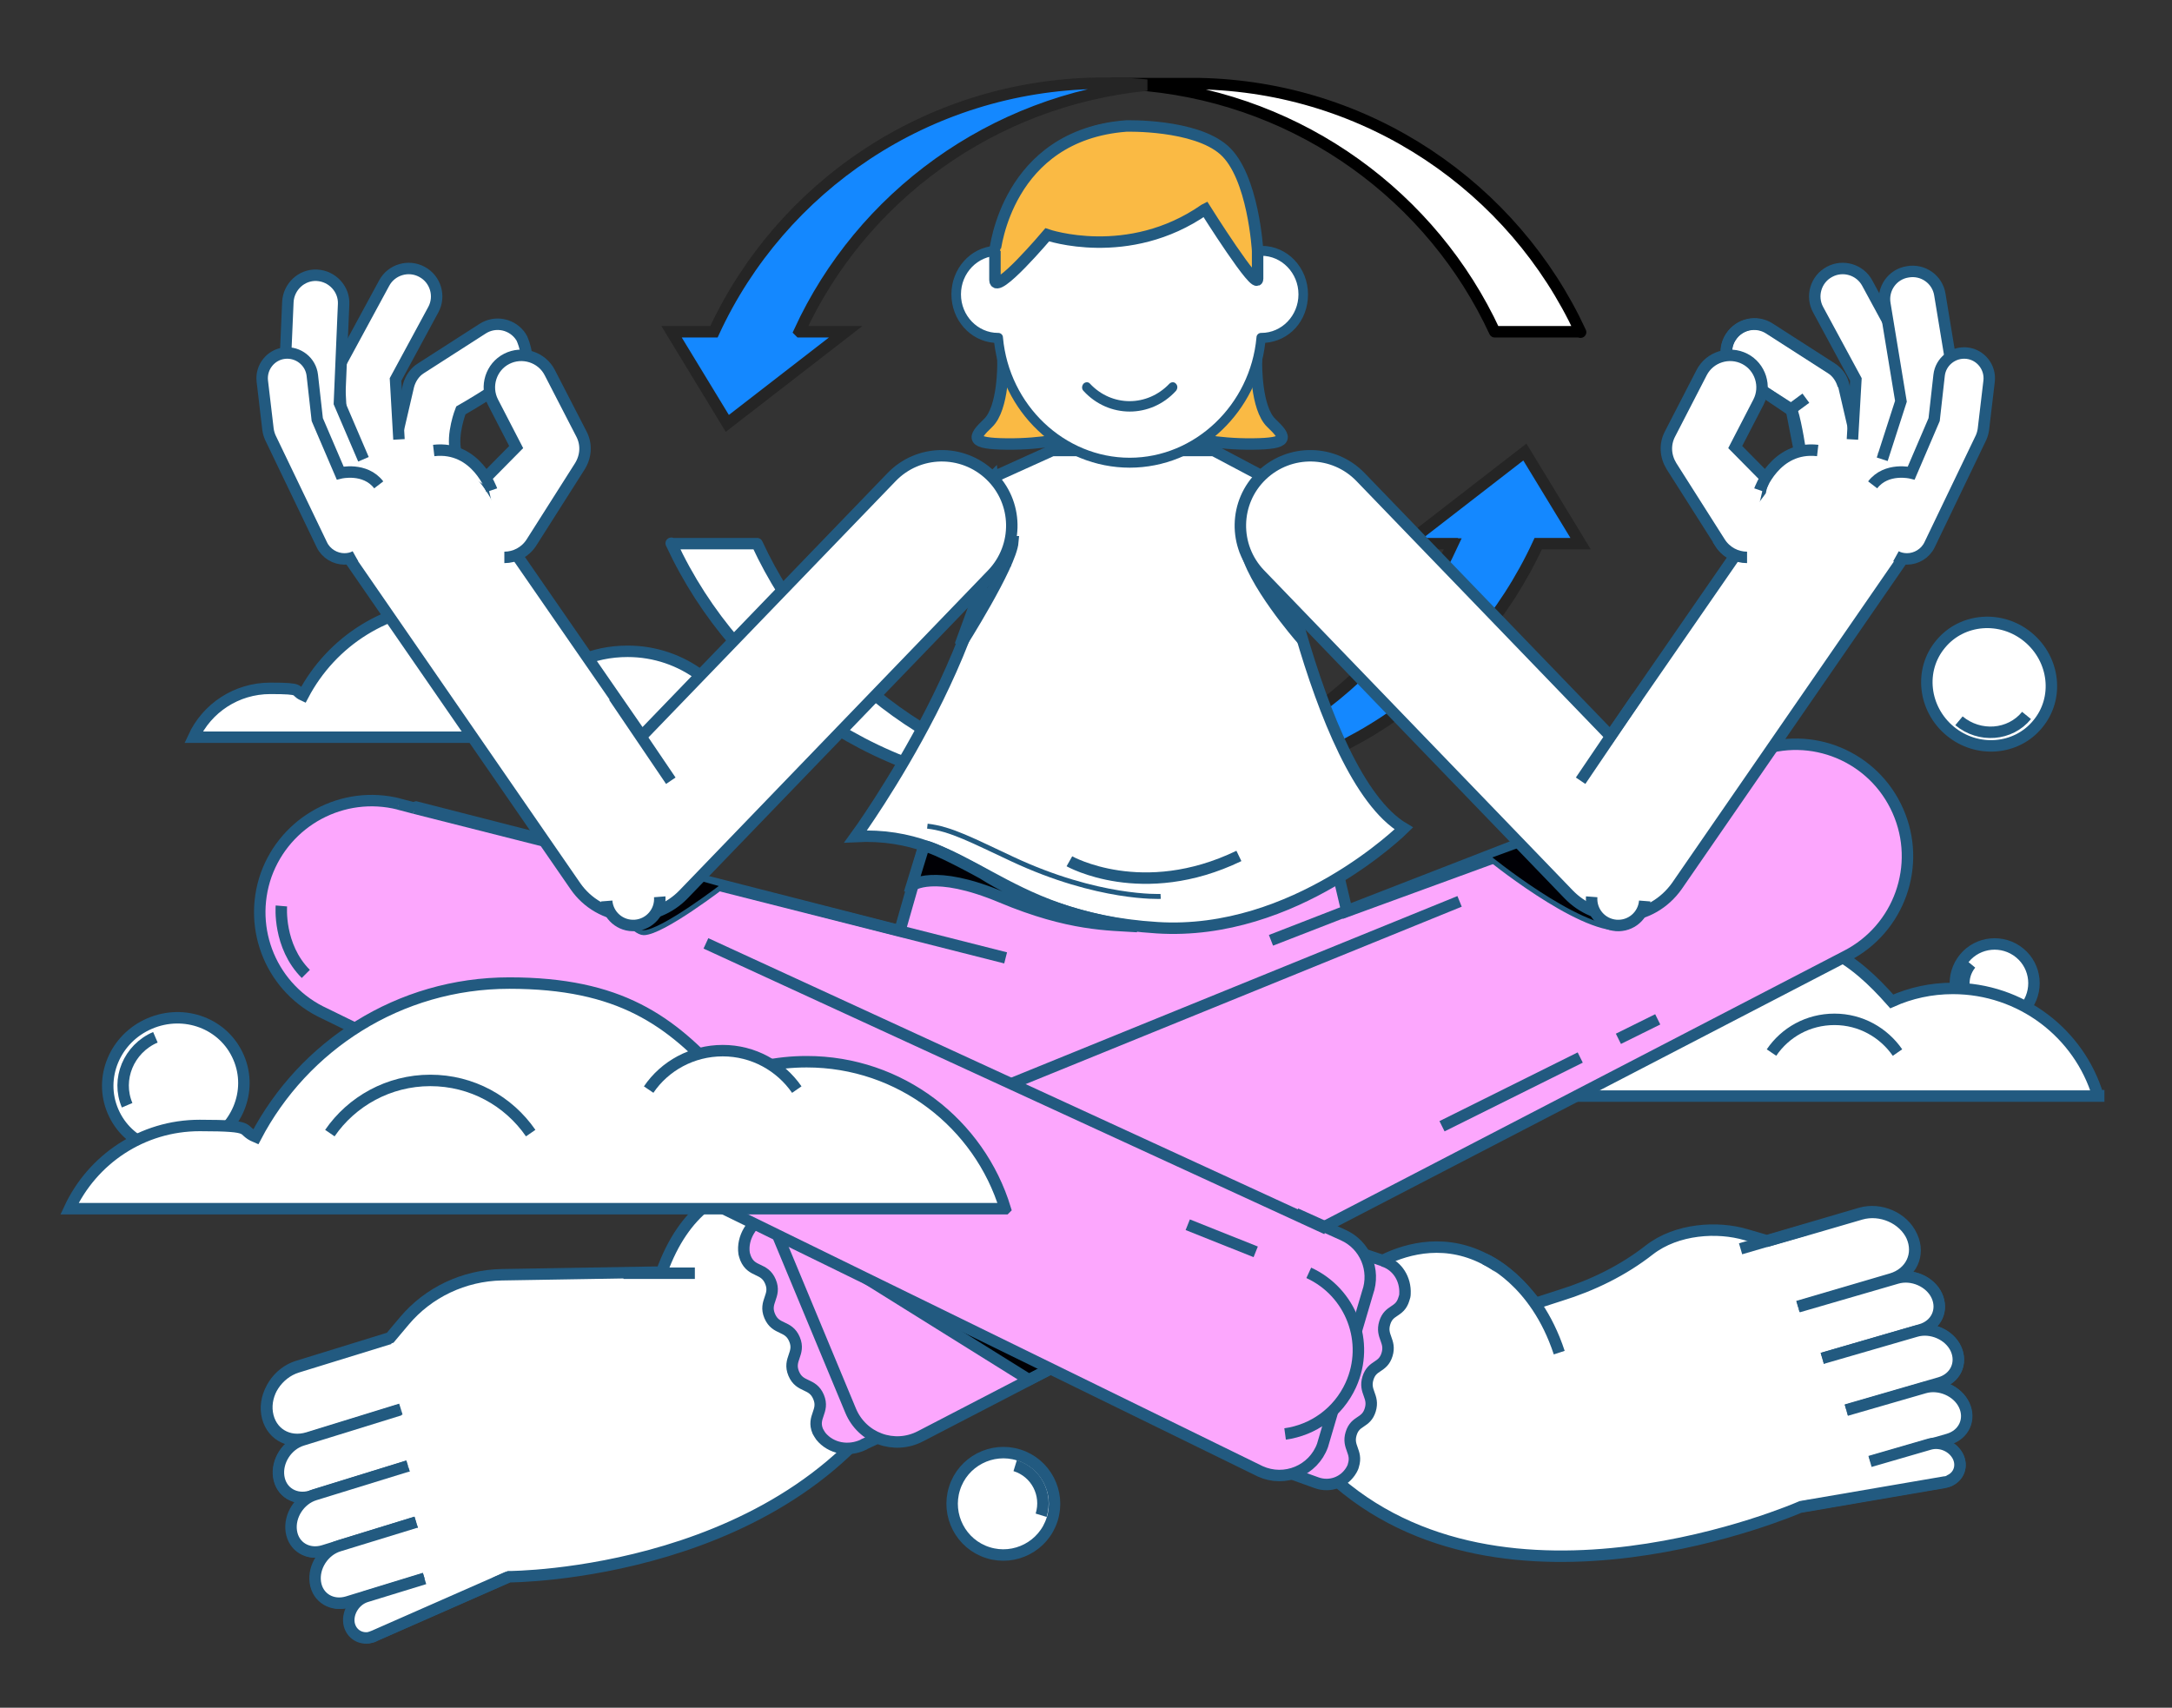 <svg xmlns="http://www.w3.org/2000/svg" viewBox="0 0 568.9 447.3"><rect x="0" y="0" width="568.9" height="447.3" fill="#333333" stroke="none"/><defs><style>      .cls-1, .cls-2, .cls-3, .cls-4, .cls-5 {        fill: #fff;      }      .cls-6 {        fill: none;      }      .cls-6, .cls-7, .cls-8, .cls-9, .cls-2, .cls-10, .cls-4, .cls-11, .cls-5 {        stroke-width: 3px;      }      .cls-6, .cls-7, .cls-10, .cls-11, .cls-5 {        stroke-miterlimit: 7.4;      }      .cls-6, .cls-8, .cls-9, .cls-2, .cls-3, .cls-10, .cls-12, .cls-11, .cls-5 {        stroke: #225a80;      }      .cls-7 {        fill: #1488ff;        stroke: #252525;      }      .cls-13, .cls-11 {        fill: #fca7fd;      }      .cls-8 {        fill: #faba44;      }      .cls-8, .cls-9, .cls-3, .cls-12 {        stroke-miterlimit: 10;      }      .cls-9 {        fill: #faba44;      }      .cls-2, .cls-4 {        stroke-linejoin: round;      }      .cls-3, .cls-12 {        stroke-width: 1.3px;      }      .cls-10, .cls-12 {        fill: #000005;      }      .cls-14 {        fill: #225a80;      }      .cls-4 {        stroke: #000;      }    </style></defs><g><g id="Layer_1"><path class="cls-5" d="M529,249.6c4.4,3.6,5,10.1,1.4,14.5s-10.1,5-14.5,1.4-5-10.1-1.4-14.5,10.1-5,14.5-1.4Z"></path><path class="cls-6" d="M517.3,263.7c-3.4-2.8-3.9-7.8-1.1-11.2"></path><path class="cls-5" d="M549.7,287.1h-179.2c4.4-9.4,13.9-15.9,24.9-15.9s7.4.8,10.7,2.2c9.1-17.5,27.4-29.5,48.5-29.5s30.9,7.1,40.9,18.4c4.9-2.2,10.3-3.4,16-3.4,17.9,0,33.1,11.8,38,28.1h.2Z"></path><path class="cls-5" d="M497,275.7c-3.6-5.2-9.6-8.7-16.5-8.7s-12.9,3.4-16.5,8.7"></path><path class="cls-5" d="M195,193.1H50.7c3.5-7.6,11.2-12.8,20.1-12.8s6,.6,8.6,1.8c7.4-14.1,22.1-23.7,39.1-23.7s24.9,5.7,33,14.9c4-1.8,8.3-2.7,12.9-2.7,14.4,0,26.6,9.5,30.6,22.7v-.2Z"></path><path class="cls-2" d="M298.8,207.5h3.2-3.2Z"></path><path class="cls-2" d="M276.7,207.5h3.2-3.2Z"></path><path class="cls-2" d="M175.9,142.4h22.4c16.3,35.2,50.5,60.5,91,64.5,3.1.3,6.3.5,9.4.5h-22.8c-44.5-.8-82.6-27.3-100.1-65.1h.1Z"></path><path class="cls-7" d="M380.4,142.4h-12l31-24,14.6,24h-11.1c-17.5,37.9-55.8,64.4-100.5,65.1h-3.5c-3.2,0-6.3-.2-9.4-.5,40.6-4,74.8-29.3,91-64.5h-.1Z"></path><path class="cls-2" d="M275.8,207.5h.9-.9Z"></path><path class="cls-4" d="M413.9,86.9h-22.4c-16.3-35.2-50.5-60.5-91-64.5-3.1-.3-6.3-.5-9.4-.5h22.8c44.5.8,82.6,27.3,100.1,65.1h-.1Z"></path><path class="cls-7" d="M209.5,86.9h12l-31,24-14.6-24h11.1c17.5-37.9,55.8-64.4,100.5-65.1h3.5c3.2,0,6.3.2,9.4.5-40.6,4-74.8,29.3-91,64.5h0Z"></path><path class="cls-5" d="M102.1,350.6h0l-24.3,7.5c-5.1,1.6-8.7,7-7.9,12.2.8,5.2,5.5,8.1,10.7,6.5l-1.3.4c-4,1.2-6.8,5.5-6.2,9.6.6,4.1,4.3,6.3,8.4,5.1l1.3-.4c-4,1.2-6.8,5.5-6.2,9.6.6,4.1,4.3,6.3,8.4,5.1l4.1-1.3c-4,1.2-6.8,5.5-6.2,9.6.6,4.1,4.3,6.3,8.4,5.1l14.2-4.4-9.3,2.9c-2.9.9-4.9,4-4.5,6.9.4,2.6,2.6,4.2,5.1,3.9.5,0,1-.2,1.5-.5l35-15.4s75,0,105-54.2l-23.8-47s-29.3-11.8-41.2,21.4l-41.9.7c-9.9.2-19.2,4.6-25.5,12.1l-3.7,4.4-24.3,7.5c-5.1,1.6-8.7,7-7.9,12.2.8,5.2,5.5,8.1,10.7,6.5l24.3-7.5"></path><path class="cls-5" d="M106.9,384l-25.5,7.9c-4,1.2-7.8-1-8.4-5.1s2.2-8.4,6.2-9.6l25.5-7.9"></path><path class="cls-5" d="M109,398.7l-24.3,7.5c-4,1.2-7.8-1-8.4-5.1s2.2-8.4,6.2-9.6l24.3-7.5"></path><path class="cls-5" d="M111.2,413.4l-20.2,6.2c-4,1.2-7.8-1-8.4-5.1s2.2-8.4,6.2-9.6l20.2-6.2"></path><path class="cls-5" d="M133,413.1l-35,15.4c-.5.2-1,.4-1.5.5-2.5.3-4.7-1.3-5.1-3.9-.4-2.9,1.6-6,4.5-6.9l15.3-4.7"></path><path class="cls-6" d="M163.3,333.5h18.7"></path><path class="cls-5" d="M462.8,325.1h.1l10.1-2.9,14.4-4.2c5.2-1.5,11.2,1.1,13.4,5.9,2.2,4.8-.2,9.8-5.3,11.3l1.3-.4c4.1-1.2,8.8.9,10.5,4.6,1.7,3.7,0,7.7-4.2,8.9l-1.3.4c4.1-1.2,8.8.9,10.5,4.6,1.7,3.7,0,7.7-4.2,8.9l-4.2,1.2c4.1-1.2,8.8.9,10.5,4.6,1.7,3.7,0,7.7-4.2,8.9l-14.3,4.2,9.4-2.7c2.9-.9,6.3.6,7.6,3.3,1.1,2.4.2,4.9-2.1,6.1-.5.2-1,.4-1.5.5l-37.9,6.5s-77.5,33.9-123.1-8.5l7.9-52.4s24.3-20.5,46,7.5l6.5-2.1c8.4-2.6,16.4-6.5,23.3-11.9,7.2-5.6,17.9-6.2,25.3-4l5.5,1.6,24.5-7.2c5.2-1.5,11.2,1.1,13.4,5.9,2.2,4.8-.2,9.8-5.3,11.3l-24.5,7.2"></path><path class="cls-5" d="M477.3,355.8l25.8-7.5c4.1-1.2,5.9-5.2,4.2-8.9s-6.5-5.8-10.5-4.6l-25.8,7.5"></path><path class="cls-5" d="M483.6,369.3l24.5-7.1c4.1-1.2,5.9-5.2,4.2-8.9s-6.5-5.8-10.5-4.6l-24.5,7.1"></path><path class="cls-5" d="M489.9,382.9l20.4-5.9c4.1-1.2,5.9-5.2,4.2-8.9s-6.5-5.8-10.5-4.6l-20.4,5.9"></path><path class="cls-5" d="M471.4,394.7l37.9-6.5c.5,0,1.1-.2,1.5-.5,2.3-1.1,3.2-3.7,2.1-6.1-1.3-2.7-4.6-4.2-7.6-3.3l-15.5,4.5"></path><path class="cls-5" d="M388.9,329.8s13.2,5.3,19.5,24.5"></path><path class="cls-5" d="M473,322.1l-17.1,5"></path><path class="cls-11" d="M459.7,199.7l17.7,36.8-208.5,100.9S26.5,233.5,109,211.4l126.7,32.4,8.1-28.4h103.5l5.5,23.3,106.8-39h0Z"></path><path class="cls-5" d="M259.9,125.1l15.7-7.1h42.3l13.4,7.1s12.8,77.9,36.4,91.9c0,0-28.5,28.3-64.6,26-42.1-2.6-49.3-25.4-79-23.9,0,0,40.8-55.9,35.9-94.1h0Z"></path><path class="cls-5" d="M274.7,123.1"></path><path class="cls-3" d="M242.9,216.4c6.2.7,11.9,3.8,22.2,8.6,22.6,10.6,38.9,9.8,38.9,9.8"></path><path class="cls-5" d="M280.1,225.6s19.1,10.8,44.4-1.4"></path><path class="cls-10" d="M265.3,141.9c-.5,6.2-13.8,27.1-13.8,27.1l6.2-17,5.8-4.5,1.7-5.6h0Z"></path><path class="cls-10" d="M326.2,143.2c1.4,8.9,14.6,24,14.6,24l-1.6-6.5-10.3-10.4-2.6-7h-.1Z"></path><path class="cls-10" d="M238.8,232s5.6-4.5,23.5,3,28.2,7.2,35.6,7.7c0,0-21.5-1.9-40.5-13.9,0,0-13-7.2-15.4-7.2l-3.2,10.4Z"></path><path class="cls-11" d="M226.2,378.4c-4,1.9-8.6,1-11.2-2.2-.3-.4-.5-.8-.8-1.3-1.6-3.8,1.8-5.2.2-9s-4.9-2.3-6.5-6.1,1.8-5.2.2-9-4.9-2.3-6.5-6.1,1.8-5.2.2-9-4.9-2.3-6.5-6.1c-.2-.5-.3-.9-.4-1.3-.6-4.1,2-8.3,6-10.2l21.3-9.7,17.8,63.5-13.7,6.4h0Z"></path><path class="cls-13" d="M459.9,196.9c15-4.2,30.9,1.2,37.2,15.5,6.3,14.2.4,30.9-13.5,38l-242.5,125.8c-6.9,3.6-15.3.5-18.3-6.7l-24.5-58.9s233.8-90.6,261.6-113.7h0Z"></path><path class="cls-11" d="M382.3,236.1l-184.1,74.9"></path><path class="cls-11" d="M423.9,272.1l10.3-5.1"></path><path class="cls-11" d="M377.7,295l36.2-18"></path><path class="cls-10" d="M200.4,318.4l135.5,8.8-66.4,34.2-69.1-43.1h0Z"></path><path class="cls-6" d="M459.9,196.9c14.5-5.6,30.9,1.2,37.2,15.5,6.3,14.2.4,30.9-13.5,38l-242.5,125.8c-6.9,3.6-15.3.5-18.3-6.7l-24.5-58.9"></path><path class="cls-11" d="M332.9,246.3l126.9-49.3"></path><path class="cls-12" d="M389.5,224.3s23.8,19.5,35,18.8,19.3-38.6,19.3-38.6l-54.3,19.9h0Z"></path><path class="cls-11" d="M362.6,330.4c3.4,1.2,5.6,4.6,5.4,8.5,0,.4-.1.9-.3,1.4-1.1,3.6-3.9,2.6-5,6.2-1.1,3.6,1.7,4.7.6,8.3s-3.9,2.6-5,6.2c-1.1,3.6,1.7,4.7.6,8.3s-3.9,2.6-5,6.2c-1.1,3.6,1.7,4.7.6,8.3-.1.5-.3.8-.5,1.2-1.9,3.3-5.7,4.6-9.1,3.4l-17.8-6.4,23.8-55.6,11.6,3.9h0Z"></path><path class="cls-13" d="M269.6,286l-165.1-75.3c-14.7-3.7-29.7,4.4-34.8,18.6-5,14.3,1.6,30,15.4,36.3l245,119.9c6.4,2.9,13.9-.2,16.3-6.8l11.7-39.8c2.2-6-.6-12.7-6.5-15.3l-23.8-10.8"></path><path class="cls-6" d="M104.5,210.6c-14.7-3.7-29.7,4.4-34.8,18.6-5,14.3,1.6,30,15.4,36.3l245,119.9c6.4,2.9,13.9-.2,16.3-6.8l11.8-40c2.1-5.9-.6-12.5-6.4-15.1l-12.4-5.6"></path><path class="cls-6" d="M108.6,211.7l-4.2-1.1"></path><path class="cls-6" d="M184.9,247.1l162.6,74.8"></path><path class="cls-11" d="M73.7,237.3s-.9,10.5,6.4,17.8"></path><path class="cls-11" d="M328.9,327.9l-17.8-7.1"></path><path class="cls-11" d="M342.8,333.4c11.1,5.1,16.1,18.2,11,29.4-3.3,7.2-9.9,11.8-17.2,12.8"></path><path class="cls-6" d="M263.4,250.9l-154.8-39.2"></path><path class="cls-12" d="M189.7,231.8s-16.2,12.5-21.1,12.5-19.6-23.9-19.6-23.9l40.7,11.4h0Z"></path><path class="cls-5" d="M88.1,141.4l62.6,90.7c3.1,4.5,8.1,7.4,13.6,7.8h1.5c4.9,0,9.7-2,13.2-5.6l80.9-83.9c7-7.3,6.8-18.9-.5-25.9s-18.9-6.8-25.9.5l-65.4,67.8-32.7-47.3c-4.3-22.3-16.8-26.6-16-27.1-1.2-4.6,1.3-10.9,1.3-10.9,0,0,13.7-7.8,16.5-11.5,1.8-2.3-.5-7.5-.7-7.7-2.2-3.4-6.7-4.4-10.1-2.2l-16.2,10.4c-1.6,1-2.7,2.7-3.2,4.5l-2.6,11.2h-.9l-7.7-5.2"></path><path class="cls-5" d="M172.8,234.9c.3,3.9-2.6,7.2-6.4,7.5-3.9.3-7.2-2.6-7.5-6.4"></path><path class="cls-5" d="M160.8,182.5l14.9,22"></path><path class="cls-5" d="M90.1,122.9l-1.3-24.7c0-1.3.2-2.7.9-3.9l10.9-20.1c1.9-3.6,6.4-4.9,9.9-3,3.6,1.9,4.9,6.4,3,9.9l-9.9,18.3.9,15.7"></path><path class="cls-5" d="M95.2,120.3l-6.3-14.7,1.1-25.9c.2-4-3-7.4-7-7.6s-7.4,3-7.6,7l-1.2,27.7c0,1.2.2,2.4.7,3.5l16.9,32.9"></path><path class="cls-5" d="M93.1,145.7c-.9.5-1.9.7-2.9.7-2.4,0-4.8-1.4-5.9-3.7l-13.5-28.1c-.3-.7-.5-1.4-.6-2.1l-1.5-12.7c-.4-3.6,2.2-6.9,5.8-7.3,3.6-.4,6.9,2.2,7.3,5.8l1.3,11.6,6,14s6.5-1.6,10.1,3.1"></path><path class="cls-5" d="M127.3,125.1l7.9-8-6.1-11.8c-2.1-4.1-.5-9.2,3.6-11.3,4.1-2.1,9.2-.5,11.3,3.6l8.3,16.1c1.4,2.7,1.2,5.8-.4,8.4l-12.7,20c-1.6,2.5-4.3,3.9-7.1,3.9"></path><path class="cls-5" d="M128.8,128.4s-4-11.7-15.2-10.4"></path><path class="cls-5" d="M486.4,112.1h-.9l-2.6-11.2c-.4-1.9-1.6-3.5-3.2-4.5l-16.2-10.4c-3.4-2.2-7.9-1.2-10.1,2.2-.3.5-4.2,6,4.1,11.4,3.4,2.2,6.8,4.6,11.9,8,1.2,3.9,2.2,10.9,2.2,10.9,0,0-9.2,3-10.5,10.1-6,8.2-10.6,13.6-10.6,13.6,1,1.6,2.4,2.7,4,3.3l-32.7,47.3-65.4-67.8c-7-7.3-18.6-7.5-25.9-.5s-7.5,18.6-.5,25.9l80.9,83.9c3.5,3.6,8.2,5.6,13.2,5.6s1,0,1.5,0c5.5-.4,10.4-3.3,13.6-7.8l62.6-90.7c2.4,0,4.6-1.4,5.8-3.7M471.6,118.4h0Z"></path><path class="cls-5" d="M416.9,234.9c-.3,3.9,2.6,7.2,6.4,7.5,3.9.3,7.2-2.6,7.5-6.4"></path><path class="cls-5" d="M428.9,182.5l-14.9,22"></path><path class="cls-6" d="M471.4,118.5l-2.2-11.3-13.7-8.8c-3.4-2.2-4.4-6.7-2.2-10.1,2.2-3.4,6.7-4.4,10.1-2.2l16.2,10.4c1.6,1,2.7,2.7,3.2,4.5"></path><path class="cls-5" d="M499.6,122.9l1.3-24.7c0-1.3-.2-2.7-.9-3.9l-10.9-20.1c-1.9-3.6-6.4-4.9-9.9-3-3.6,1.9-4.9,6.4-3,9.9l9.9,18.3-.9,15.7"></path><path class="cls-5" d="M493,120.3l4.9-15.2-4.2-25.5c-.7-4,2-7.8,6-8.4,4-.7,7.8,2,8.4,6l4.5,27.3c.2,1.2,0,2.4-.3,3.5l-12.5,32.9"></path><path class="cls-5" d="M496.6,145.7c.9.5,1.9.7,2.9.7,2.4,0,4.8-1.4,5.9-3.7l13.5-28.1c.3-.7.5-1.4.6-2.1l1.5-12.7c.4-3.6-2.2-6.9-5.8-7.3s-6.9,2.2-7.3,5.8l-1.3,11.6-6,14s-6.5-1.6-10.1,3.1"></path><path class="cls-5" d="M462.4,125.1l-7.9-8,6.1-11.8c2.1-4.1.5-9.2-3.6-11.3-4.1-2.1-9.2-.5-11.3,3.6l-8.3,16.1c-1.4,2.7-1.2,5.8.4,8.4l12.7,20c1.6,2.5,4.3,3.9,7.1,3.9"></path><path class="cls-5" d="M460.9,128.4s4-11.7,15.2-10.4"></path><path class="cls-5" d="M469.2,107.1l3.8-2.8"></path><path class="cls-5" d="M508.3,168.7c5.6-6.8,15.9-7.6,22.9-1.8,7,5.8,8.2,16,2.5,22.8-5.6,6.8-15.9,7.6-22.9,1.8-7-5.8-8.2-16-2.5-22.8Z"></path><path class="cls-6" d="M530.8,187.4c-4.3,5.3-12.3,5.9-17.7,1.4"></path><path class="cls-5" d="M62.5,277c3.8,8.8-.5,19.1-9.6,23s-19.5,0-23.3-8.9c-3.8-8.8.5-19.1,9.6-23,9.1-3.9,19.5,0,23.3,8.9Z"></path><path class="cls-6" d="M33.3,289.5c-2.9-6.8.4-14.8,7.4-17.8"></path><path class="cls-5" d="M258.8,406.7c-7.1-2.2-11-9.8-8.8-16.8,2.2-7.1,9.8-11,16.8-8.8,7.1,2.2,11,9.8,8.8,16.8-2.2,7.1-9.8,11-16.8,8.8Z"></path><path class="cls-6" d="M265.9,383.9c5.5,1.7,8.5,7.5,6.8,13"></path><path class="cls-5" d="M263.3,316.6H18.2c6-12.9,19-21.8,34.1-21.8s10.2,1.1,14.7,3c12.5-23.9,37.5-40.3,66.4-40.3s42.3,9.8,56,25.2c6.7-3,14.1-4.6,21.9-4.6,24.5,0,45.2,16.2,52,38.5h0Z"></path><path class="cls-5" d="M139,296.8c-5.8-8.4-15.4-13.8-26.3-13.8s-20.6,5.5-26.3,13.8"></path><path class="cls-5" d="M208.7,285.4c-4.3-6.2-11.4-10.2-19.4-10.2s-15.2,4-19.4,10.2"></path><g><path class="cls-9" d="M262.7,95.1s.2,11.8-3.9,15.7-4.7,5.4,4.9,5.5,16.3-1.7,16.3-1.7l-4.1-17.1-13.2-2.4Z"></path><path class="cls-9" d="M329.1,95.1s-.2,11.8,3.9,15.7,4.7,5.4-4.9,5.5-16.3-1.7-16.3-1.7l4.1-17.1,13.2-2.4Z"></path><g><g><g><path class="cls-1" d="M295.9,32.9h0c-17.9,0-32.8,14.4-34.4,32.7,0,0-.1,0-.2,0h0c-6,0-10.9,5.1-10.9,11.4s4.9,11.4,10.9,11.4h0c0,0,.1,0,.2,0,1.6,18.3,16.5,32.7,34.4,32.7h0c17.9,0,32.8-14.4,34.4-32.7,0,0,.1,0,.2,0,6,0,10.9-5.1,10.9-11.4s-4.9-11.4-10.9-11.4-.1,0-.2,0l-34.4-32.7Z"></path><path class="cls-14" d="M295.9,122.5c-8.9,0-17.5-3.5-24.1-9.8-6.3-6-10.3-14.1-11.4-22.9-6.3-.5-11.2-6-11.2-12.7s4.9-12.2,11.2-12.7c1-8.8,5.1-16.9,11.4-22.9,6.6-6.3,15.2-9.8,24.1-9.8s1.2.6,1.2,1.3-.5,1.3-1.2,1.3c-17.1,0-31.6,13.9-33.2,31.5,0,.7-.6,1.2-1.2,1.2h0s0,0-.1,0h0c-5.3,0-9.7,4.5-9.7,10.1s4.4,10.1,9.7,10.1c0,0,0,0,.1,0h0c.6,0,1.2.5,1.2,1.2,1.6,17.7,16.1,31.5,33.2,31.5s31.6-13.9,33.2-31.5c0-.7.6-1.2,1.2-1.2h0s0,0,.1,0h0c5.3,0,9.7-4.5,9.7-10.1s-4.4-10.1-9.7-10.1c0,0,0,0-.1,0-.7,0-1.2-.6-1.2-1.3,0-.7.5-1.3,1.2-1.3,0,0,.1,0,.2,0,6.7,0,12.1,5.7,12.1,12.7s-4.9,12.2-11.2,12.7c-1,8.8-5.1,16.9-11.4,22.9-6.6,6.3-15.2,9.8-24.1,9.8Z"></path></g><path class="cls-8" d="M315.7,54.8s13.7,21.8,13.7,18.2v-7.3s-1.1-19.6-8.8-26.4-25.6-6.3-25.6-6.3c0,0,0,0,0,0-31.4,2.4-34.3,32.6-34.4,32.7h0v7.6c0,4.4,13.7-11.8,13.7-11.8,0,0,21.2,7.3,41.2-6.6h0Z"></path></g><path class="cls-14" d="M295.9,107.8c-4.4,0-8.8-1.8-12.1-5.4-.5-.5-.5-1.3,0-1.9.5-.5,1.3-.5,1.7,0,5.7,6.1,15,6.1,20.8,0,.5-.5,1.3-.5,1.7,0,.5.5.5,1.3,0,1.9-3.3,3.6-7.7,5.4-12.1,5.4Z"></path></g></g></g></g></svg>